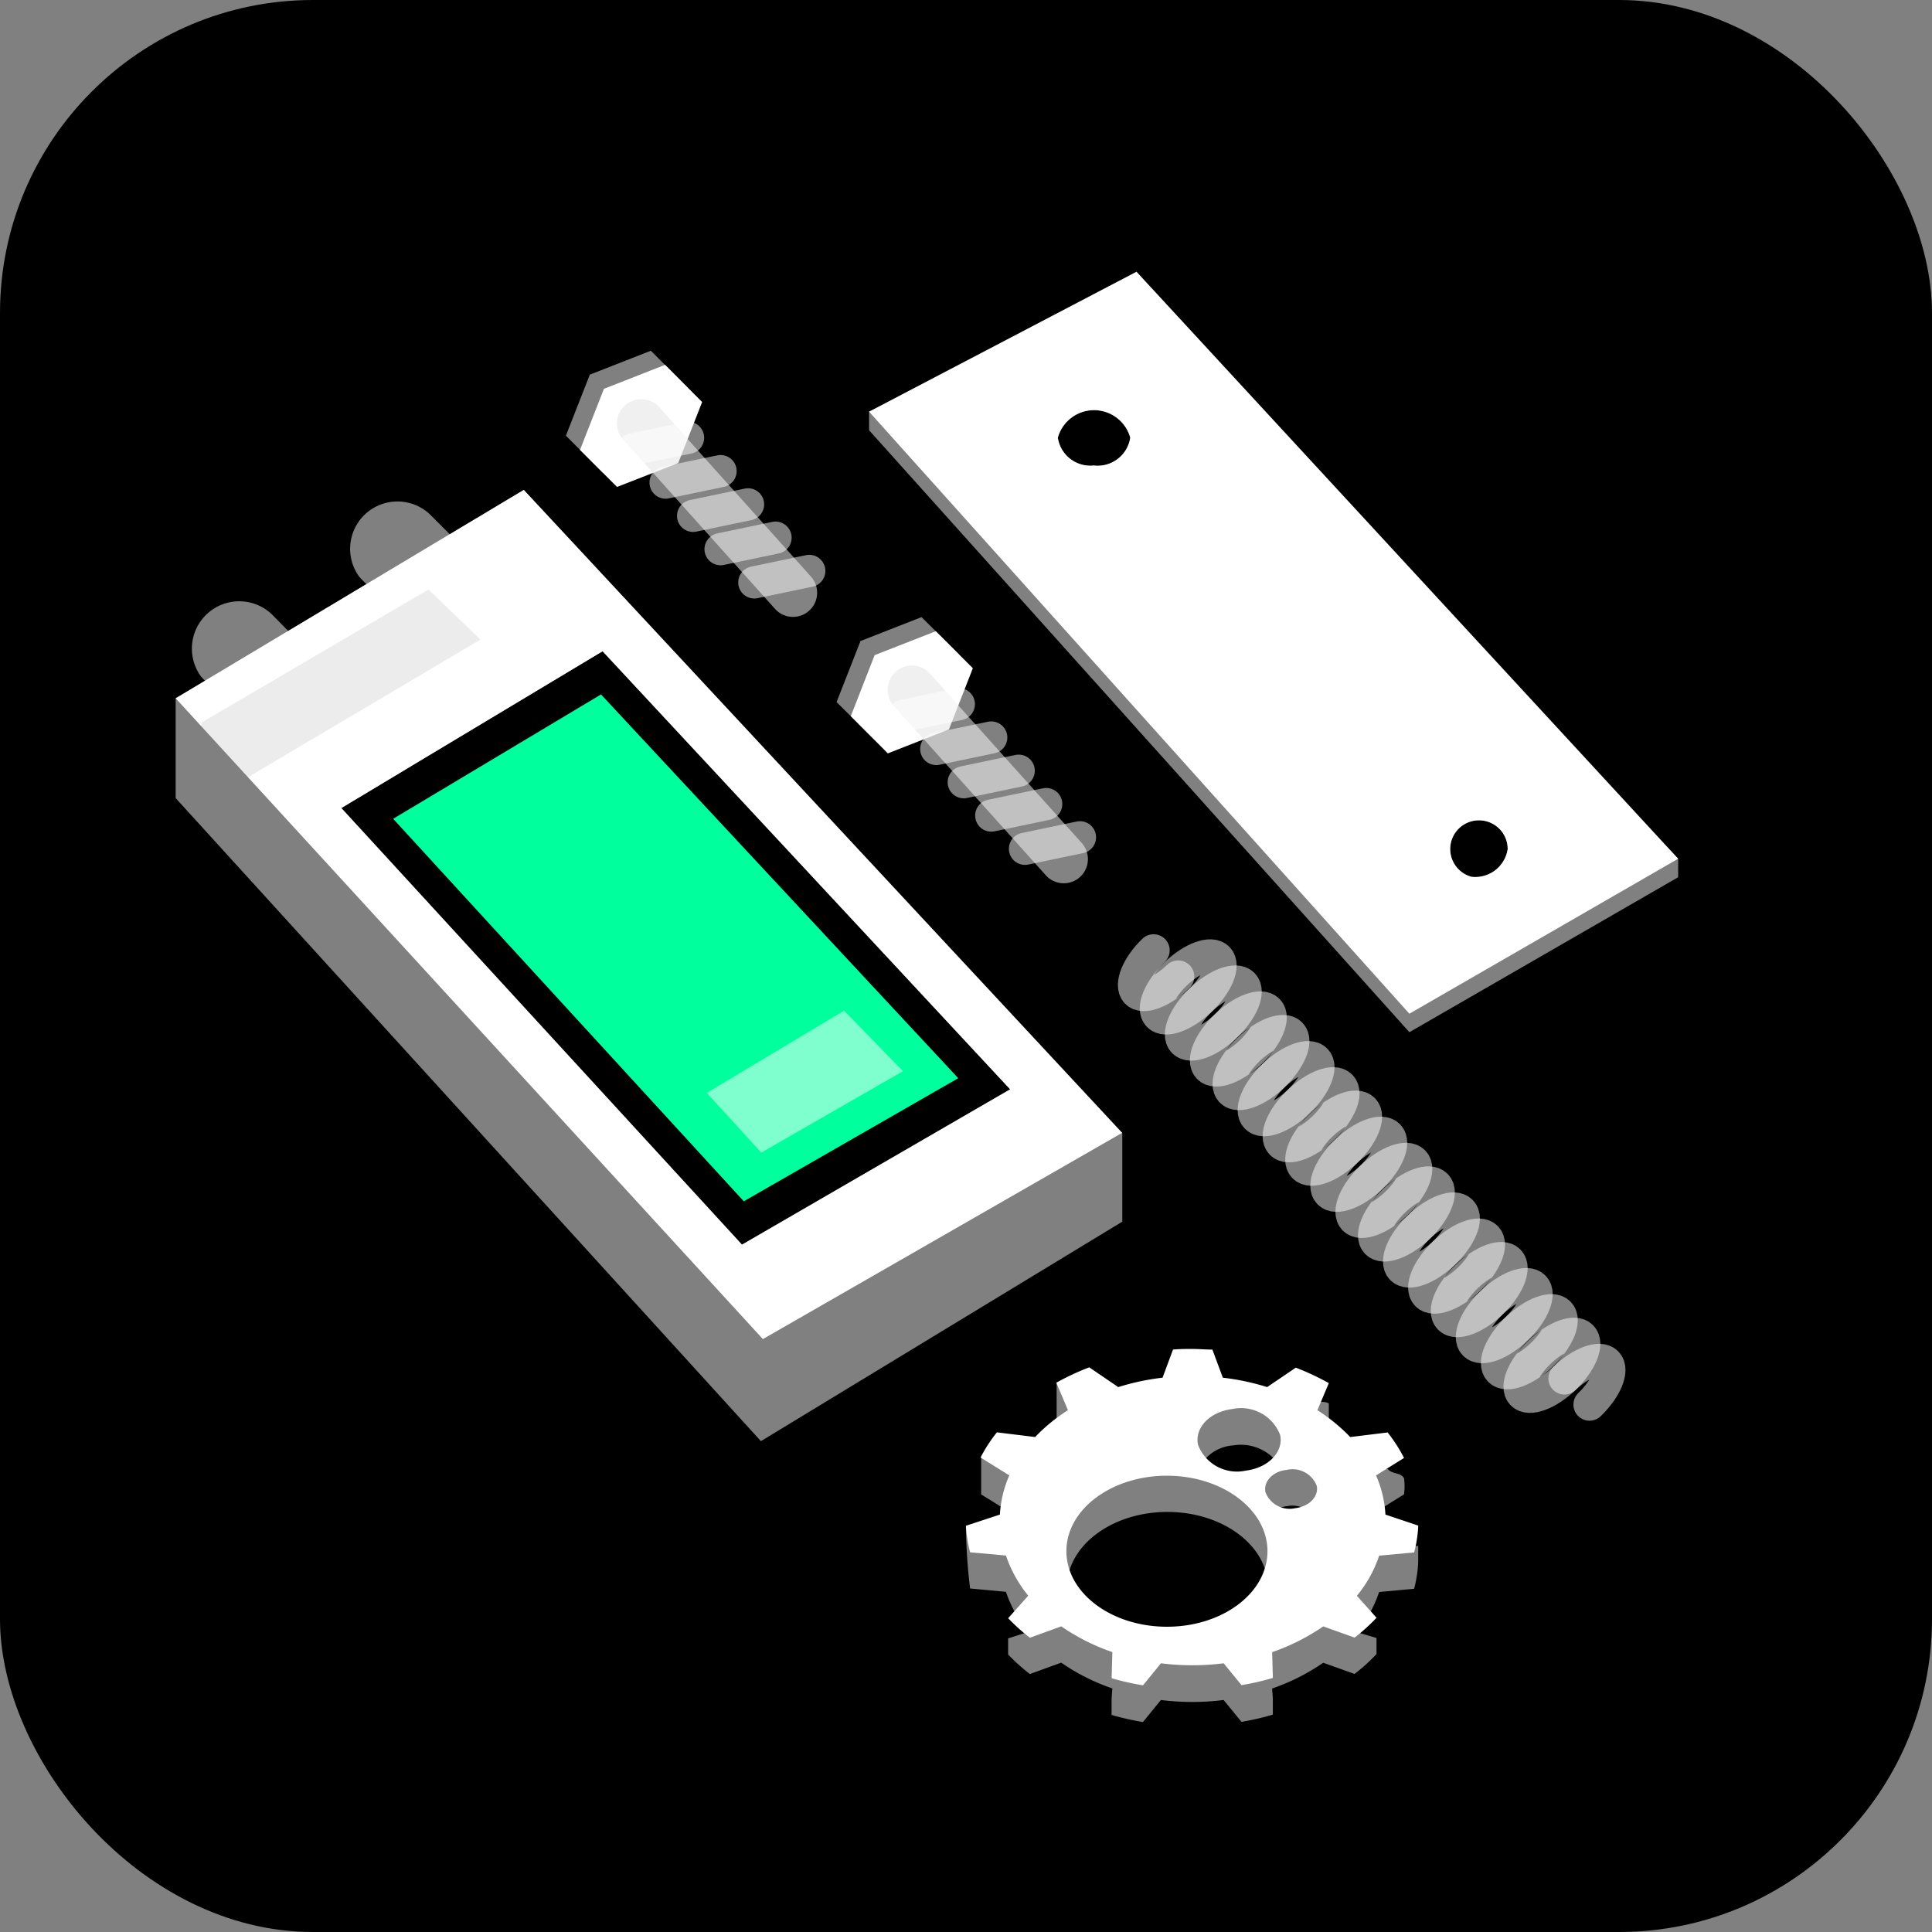 <svg xmlns="http://www.w3.org/2000/svg" width="120" height="120" viewBox="0 0 120 120">
  <rect x="0" y="0" width="120" height="120" fill="#808080" stroke="none"/>
  <g id="Group_134" data-name="Group 134" transform="translate(-124 -125)">
    <g id="Group_133" data-name="Group 133" transform="translate(124 125)">
      <g id="Layer_2" data-name="Layer 2">
        <g id="Icons">
          <rect id="Rectangle_130" data-name="Rectangle 130" width="120" height="120" rx="19.44"/>
          <path id="Path_1347" data-name="Path 1347" d="M38.432,46.88,16.81,59.823l36.473,39.8,22.31-12.807ZM51.985,93.758,27.1,66.639,43.326,56.9l25.315,27.21Z" transform="translate(-5.899 -16.45)" fill="#fff"/>
          <path id="Path_1348" data-name="Path 1348" d="M26.665,61.734l-3.343-3.395h0a2.94,2.94,0,0,0-4.375,3.895h0l.052.045a2.038,2.038,0,0,0,.2.208l2.551,2.551Z" transform="translate(-6.446 -20.191)" fill="#fff" opacity="0.5"/>
          <path id="Path_1349" data-name="Path 1349" d="M41.831,52.158l-3.369-3.369h0a2.94,2.94,0,0,0-4.375,3.895h0l.052.052c.065.071.13.143.2.208l2.551,2.551Z" transform="translate(-11.758 -16.84)" fill="#fff" opacity="0.5"/>
          <path id="Path_1350" data-name="Path 1350" d="M59.4,97.932l13.32-7.646L50.531,66.45,37.62,74.174Z" transform="translate(-13.201 -23.317)" fill="#00ff9d"/>
          <path id="Path_1351" data-name="Path 1351" d="M71.018,105.525l8.8-5.057L76.159,96.71l-8.529,5.108Z" transform="translate(-23.731 -33.935)" fill="#fff" opacity="0.5"/>
          <path id="Path_1352" data-name="Path 1352" d="M33.372,56.41,36.6,59.519,22.161,68.068v3.706l-2.9-2.694v-4.4Z" transform="translate(-6.758 -19.794)" opacity="0.15"/>
          <path id="Path_1353" data-name="Path 1353" d="M99.771,26,83.16,34.692l33.559,37.395,16.695-9.626ZM97.135,38.034a2.041,2.041,0,0,1-2.252-1.727,2.335,2.335,0,0,1,4.5,0,2.054,2.054,0,0,1-2.252,1.733Zm23.439,25.549a1.786,1.786,0,1,1,2.252-1.72A2.039,2.039,0,0,1,120.574,63.583Z" transform="translate(-29.18 -9.123)" fill="#fff"/>
          <path id="Path_1354" data-name="Path 1354" d="M118.485,139.368a7,7,0,0,0-.584-2.434l1.74-1.084a9.8,9.8,0,0,0-1.019-1.584l-2.324.286a11.034,11.034,0,0,0-2.038-1.668l.708-1.681a15.641,15.641,0,0,0-2.051-.961l-1.779,1.207a14.881,14.881,0,0,0-2.752-.584l-.649-1.746c-.415,0-.831-.039-1.253-.039s-.8,0-1.194.039l-.649,1.746a14.884,14.884,0,0,0-2.752.584l-1.8-1.227a15.53,15.53,0,0,0-2.045.954l.721,1.707a10.808,10.808,0,0,0-2.038,1.668l-2.376-.292a9.186,9.186,0,0,0-1.013,1.564l1.785,1.11a7,7,0,0,0-.584,2.434l-2.11.695a8.238,8.238,0,0,0,.26,1.649l2.226.2a8,8,0,0,0,1.383,2.493l-1.246,1.4a12.132,12.132,0,0,0,1.35,1.214l1.947-.708a13.118,13.118,0,0,0,3.174,1.6l-.045,1.623a17.328,17.328,0,0,0,1.947.441l1.116-1.37a15.578,15.578,0,0,0,3.895,0l1.11,1.357a16.148,16.148,0,0,0,1.947-.448l-.045-1.6a13.237,13.237,0,0,0,3.174-1.6l1.947.695a11.343,11.343,0,0,0,1.363-1.233l-1.22-1.363a7.751,7.751,0,0,0,1.383-2.493l2.175-.2a7.907,7.907,0,0,0,.253-1.668Zm-9.509-6.556a2.6,2.6,0,0,1,2.966,1.6c.234,1.058-.727,2.051-2.136,2.226a2.584,2.584,0,0,1-2.96-1.6c-.227-1.058.721-2.051,2.129-2.226Zm-4.063,13.521c-3.447,0-6.244-2.1-6.244-4.693s2.8-4.687,6.244-4.687,6.244,2.1,6.244,4.687S108.378,146.333,104.912,146.333Zm7.958-7.361a1.6,1.6,0,0,1-1.837-.993c-.143-.649.448-1.3,1.3-1.383a1.61,1.61,0,0,1,1.889,1c.117.656-.474,1.272-1.35,1.376Z" transform="translate(-32.433 -45.294)" fill="#fff"/>
          <path id="Path_1355" data-name="Path 1355" d="M118.485,142.745a7,7,0,0,0-.584-2.434l1.74-1.084a3.9,3.9,0,0,0,0-1c-.227-.389-.734-.221-1.019-.584l-2.324.286a10.762,10.762,0,0,0-2.038-1.668l.708-1.681v-1c-.591-.318-1.4.286-2.051.039l-1.435-.182a14.887,14.887,0,0,0-2.752-.584l-.974-.357c-.415,0-.831-.039-1.253-.039s-.8,0-1.194.039l-.649,1.746a14.887,14.887,0,0,0-2.752.584l-1.8-1.227c-.649.24-1.473-1.61-2.045-1.3v2.259l.721,1.707a10.561,10.561,0,0,0-2.019,1.668l-1.59-1.344c-.286.363-1.571,0-1.8.357v2.285l1.785,1.11a7,7,0,0,0-.584,2.434l-1.558-.376-.591-1.22a35.03,35.03,0,0,0,.26,3.895l2.226.208a8.074,8.074,0,0,0,1.383,2.493l-1.246.4v1a12.133,12.133,0,0,0,1.35,1.214l1.947-.708a12.871,12.871,0,0,0,3.174,1.6l-.045.649v1a17.341,17.341,0,0,0,1.947.441l1.116-1.37a15.578,15.578,0,0,0,3.895,0l1.11,1.357a16.145,16.145,0,0,0,1.947-.448v-1.013l-.045-.61a12.981,12.981,0,0,0,3.174-1.6l1.947.695a11.34,11.34,0,0,0,1.363-1.233v-1l-1.22-.363a7.79,7.79,0,0,0,1.383-2.493l2.174-.2a7.907,7.907,0,0,0,.253-1.668v-1Zm-11.4-5.459a2.6,2.6,0,0,1,1.947-1.1,2.888,2.888,0,0,1,2.726,1.045l-1.564,1.084-2.6-.474ZM104.945,149.7c-3.447,0-6.244-2.1-6.244-4.693s2.8-4.687,6.244-4.687,6.244,2.1,6.244,4.687-2.811,4.7-6.277,4.7Zm7.958-7.361a1.6,1.6,0,0,1-1.837-.993c-.143-.649.448-1.3,1.3-1.383a1.61,1.61,0,0,1,1.837.993c.136.662-.454,1.285-1.331,1.389Z" transform="translate(-32.433 -46.411)" fill="#fff" opacity="0.5"/>
          <path id="Path_1356" data-name="Path 1356" d="M111.259,92.563c-1.026.987-2.2,1.422-2.6.974s.045-1.61,1.071-2.6" transform="translate(-38.079 -31.91)" fill="none" stroke="#fff" stroke-linecap="round" stroke-miterlimit="10" stroke-width="2" opacity="0.5"/>
          <ellipse id="Ellipse_47" data-name="Ellipse 47" cx="2.57" cy="1.123" rx="2.57" ry="1.123" transform="translate(71.17 62.271) rotate(-43.87)" fill="none" stroke="#fff" stroke-miterlimit="10" stroke-width="2" opacity="0.5"/>
          <ellipse id="Ellipse_48" data-name="Ellipse 48" cx="2.57" cy="1.123" rx="2.57" ry="1.123" transform="translate(72.729 63.893) rotate(-43.87)" fill="none" stroke="#fff" stroke-miterlimit="10" stroke-width="2" opacity="0.5"/>
          <ellipse id="Ellipse_49" data-name="Ellipse 49" cx="2.57" cy="1.123" rx="2.57" ry="1.123" transform="translate(74.284 65.504) rotate(-43.87)" fill="none" stroke="#fff" stroke-miterlimit="10" stroke-width="2" opacity="0.5"/>
          <ellipse id="Ellipse_50" data-name="Ellipse 50" cx="2.57" cy="1.123" rx="2.57" ry="1.123" transform="translate(75.691 66.968) rotate(-43.87)" fill="none" stroke="#fff" stroke-miterlimit="10" stroke-width="2" opacity="0.5"/>
          <ellipse id="Ellipse_51" data-name="Ellipse 51" cx="2.57" cy="1.123" rx="2.57" ry="1.123" transform="translate(77.25 68.59) rotate(-43.87)" fill="none" stroke="#fff" stroke-miterlimit="10" stroke-width="2" opacity="0.5"/>
          <ellipse id="Ellipse_52" data-name="Ellipse 52" cx="2.57" cy="1.123" rx="2.57" ry="1.123" transform="translate(78.803 70.212) rotate(-43.87)" fill="none" stroke="#fff" stroke-miterlimit="10" stroke-width="2" opacity="0.5"/>
          <ellipse id="Ellipse_53" data-name="Ellipse 53" cx="2.57" cy="1.123" rx="2.57" ry="1.123" transform="translate(80.205 71.665) rotate(-43.87)" fill="none" stroke="#fff" stroke-miterlimit="10" stroke-width="2" opacity="0.5"/>
          <ellipse id="Ellipse_54" data-name="Ellipse 54" cx="2.57" cy="1.123" rx="2.57" ry="1.123" transform="translate(81.765 73.287) rotate(-43.87)" fill="none" stroke="#fff" stroke-miterlimit="10" stroke-width="2" opacity="0.5"/>
          <ellipse id="Ellipse_55" data-name="Ellipse 55" cx="2.57" cy="1.123" rx="2.57" ry="1.123" transform="translate(83.324 74.909) rotate(-43.87)" fill="none" stroke="#fff" stroke-miterlimit="10" stroke-width="2" opacity="0.5"/>
          <ellipse id="Ellipse_56" data-name="Ellipse 56" cx="2.57" cy="1.123" rx="2.57" ry="1.123" transform="translate(84.724 76.373) rotate(-43.87)" fill="none" stroke="#fff" stroke-miterlimit="10" stroke-width="2" opacity="0.5"/>
          <ellipse id="Ellipse_57" data-name="Ellipse 57" cx="2.57" cy="1.123" rx="2.57" ry="1.123" transform="translate(86.279 77.99) rotate(-43.87)" fill="none" stroke="#fff" stroke-miterlimit="10" stroke-width="2" opacity="0.5"/>
          <ellipse id="Ellipse_58" data-name="Ellipse 58" cx="2.57" cy="1.123" rx="2.57" ry="1.123" transform="translate(87.839 79.612) rotate(-43.87)" fill="none" stroke="#fff" stroke-miterlimit="10" stroke-width="2" opacity="0.5"/>
          <ellipse id="Ellipse_59" data-name="Ellipse 59" cx="2.57" cy="1.123" rx="2.57" ry="1.123" transform="translate(89.245 81.07) rotate(-43.87)" fill="none" stroke="#fff" stroke-miterlimit="10" stroke-width="2" opacity="0.5"/>
          <ellipse id="Ellipse_60" data-name="Ellipse 60" cx="2.57" cy="1.123" rx="2.57" ry="1.123" transform="translate(90.8 82.687) rotate(-43.87)" fill="none" stroke="#fff" stroke-miterlimit="10" stroke-width="2" opacity="0.5"/>
          <ellipse id="Ellipse_61" data-name="Ellipse 61" cx="2.57" cy="1.123" rx="2.57" ry="1.123" transform="translate(92.36 84.309) rotate(-43.87)" fill="none" stroke="#fff" stroke-miterlimit="10" stroke-width="2" opacity="0.5"/>
          <ellipse id="Ellipse_62" data-name="Ellipse 62" cx="2.57" cy="1.123" rx="2.57" ry="1.123" transform="translate(93.76 85.773) rotate(-43.87)" fill="none" stroke="#fff" stroke-miterlimit="10" stroke-width="2" opacity="0.5"/>
          <path id="Path_1357" data-name="Path 1357" d="M149.7,131.278c1.026-.987,2.207-1.422,2.635-.974s-.052,1.61-1.078,2.6" transform="translate(-52.529 -45.661)" fill="none" stroke="#fff" stroke-linecap="round" stroke-miterlimit="10" stroke-width="2" opacity="0.5"/>
          <path id="Path_1358" data-name="Path 1358" d="M54.15,38.837l2.3,2.311,3.791-1.486,1.486-3.791-2.3-2.311-3.791,1.486Z" transform="translate(-19.001 -11.776)" fill="#fff" opacity="0.5"/>
          <path id="Path_1359" data-name="Path 1359" d="M55.5,40.194l2.3,2.3L61.6,41.012l1.486-3.791-2.3-2.311L56.986,36.4Z" transform="translate(-19.475 -12.25)" fill="#fff"/>
          <line id="Line_18" data-name="Line 18" x2="9.425" y2="10.515" transform="translate(39.829 26.302)" fill="none" stroke="#343434" stroke-linecap="round" stroke-miterlimit="10" stroke-width="3" opacity="0.15"/>
          <line id="Line_19" data-name="Line 19" x2="9.425" y2="10.515" transform="translate(39.829 26.302)" fill="none" stroke="#fff" stroke-linecap="round" stroke-miterlimit="10" stroke-width="3" opacity="0.5"/>
          <line id="Line_20" data-name="Line 20" y1="0.714" x2="3.414" transform="translate(39.323 27.191)" fill="none" stroke="#fff" stroke-linecap="round" stroke-miterlimit="10" stroke-width="2" opacity="0.5"/>
          <line id="Line_21" data-name="Line 21" y1="0.714" x2="3.414" transform="translate(41.341 29.262)" fill="none" stroke="#fff" stroke-linecap="round" stroke-miterlimit="10" stroke-width="2" opacity="0.5"/>
          <line id="Line_22" data-name="Line 22" y1="0.714" x2="3.414" transform="translate(43.049 31.326)" fill="none" stroke="#fff" stroke-linecap="round" stroke-miterlimit="10" stroke-width="2" opacity="0.5"/>
          <line id="Line_23" data-name="Line 23" y1="0.714" x2="3.414" transform="translate(44.756 33.396)" fill="none" stroke="#fff" stroke-linecap="round" stroke-miterlimit="10" stroke-width="2" opacity="0.5"/>
          <line id="Line_24" data-name="Line 24" y1="0.714" x2="3.414" transform="translate(46.852 35.461)" fill="none" stroke="#fff" stroke-linecap="round" stroke-miterlimit="10" stroke-width="2" opacity="0.5"/>
          <path id="Path_1360" data-name="Path 1360" d="M80.05,64.327l2.311,2.3,3.791-1.486,1.486-3.791-2.311-2.3-3.791,1.486Z" transform="translate(-28.089 -20.72)" fill="#fff" opacity="0.5"/>
          <path id="Path_1361" data-name="Path 1361" d="M81.41,65.677l2.3,2.311L87.505,66.5l1.486-3.8-2.3-2.3-3.8,1.486Z" transform="translate(-28.566 -21.194)" fill="#fff"/>
          <line id="Line_25" data-name="Line 25" x2="9.431" y2="10.515" transform="translate(56.641 42.847)" fill="none" stroke="#343434" stroke-linecap="round" stroke-miterlimit="10" stroke-width="3" opacity="0.15"/>
          <line id="Line_26" data-name="Line 26" x2="9.431" y2="10.515" transform="translate(56.641 42.847)" fill="none" stroke="#fff" stroke-linecap="round" stroke-miterlimit="10" stroke-width="3" opacity="0.5"/>
          <line id="Line_27" data-name="Line 27" y1="0.714" x2="3.414" transform="translate(56.141 43.737)" fill="none" stroke="#fff" stroke-linecap="round" stroke-miterlimit="10" stroke-width="2" opacity="0.5"/>
          <line id="Line_28" data-name="Line 28" y1="0.714" x2="3.414" transform="translate(58.153 45.807)" fill="none" stroke="#fff" stroke-linecap="round" stroke-miterlimit="10" stroke-width="2" opacity="0.5"/>
          <line id="Line_29" data-name="Line 29" y1="0.714" x2="3.414" transform="translate(59.86 47.871)" fill="none" stroke="#fff" stroke-linecap="round" stroke-miterlimit="10" stroke-width="2" opacity="0.5"/>
          <line id="Line_30" data-name="Line 30" y1="0.714" x2="3.414" transform="translate(61.568 49.942)" fill="none" stroke="#fff" stroke-linecap="round" stroke-miterlimit="10" stroke-width="2" opacity="0.5"/>
          <line id="Line_31" data-name="Line 31" y1="0.714" x2="3.414" transform="translate(63.664 52.006)" fill="none" stroke="#fff" stroke-linecap="round" stroke-miterlimit="10" stroke-width="2" opacity="0.5"/>
          <path id="Path_1362" data-name="Path 1362" d="M99.771,27.78,83.16,35.316v1.155L116.719,73.86l16.695-9.626V63.085ZM97.135,38.665a2.041,2.041,0,0,1-2.252-1.727,2.335,2.335,0,0,1,4.5,0A2.05,2.05,0,0,1,97.135,38.665Zm23.439,25.542a1.785,1.785,0,1,1,2.252-1.72A2.039,2.039,0,0,1,120.574,64.208Z" transform="translate(-29.18 -9.748)" fill="#fff" opacity="0.5"/>
          <path id="Path_1363" data-name="Path 1363" d="M38.432,46.88,16.81,59.823v6.2l36.35,39.939L75.606,92.33V86.819ZM51.985,93.758,27.1,66.639,43.326,56.9l25.315,27.21Z" transform="translate(-5.899 -16.45)" fill="#fff" opacity="0.5"/>
        </g>
      </g>
    </g>
  </g>
</svg>
